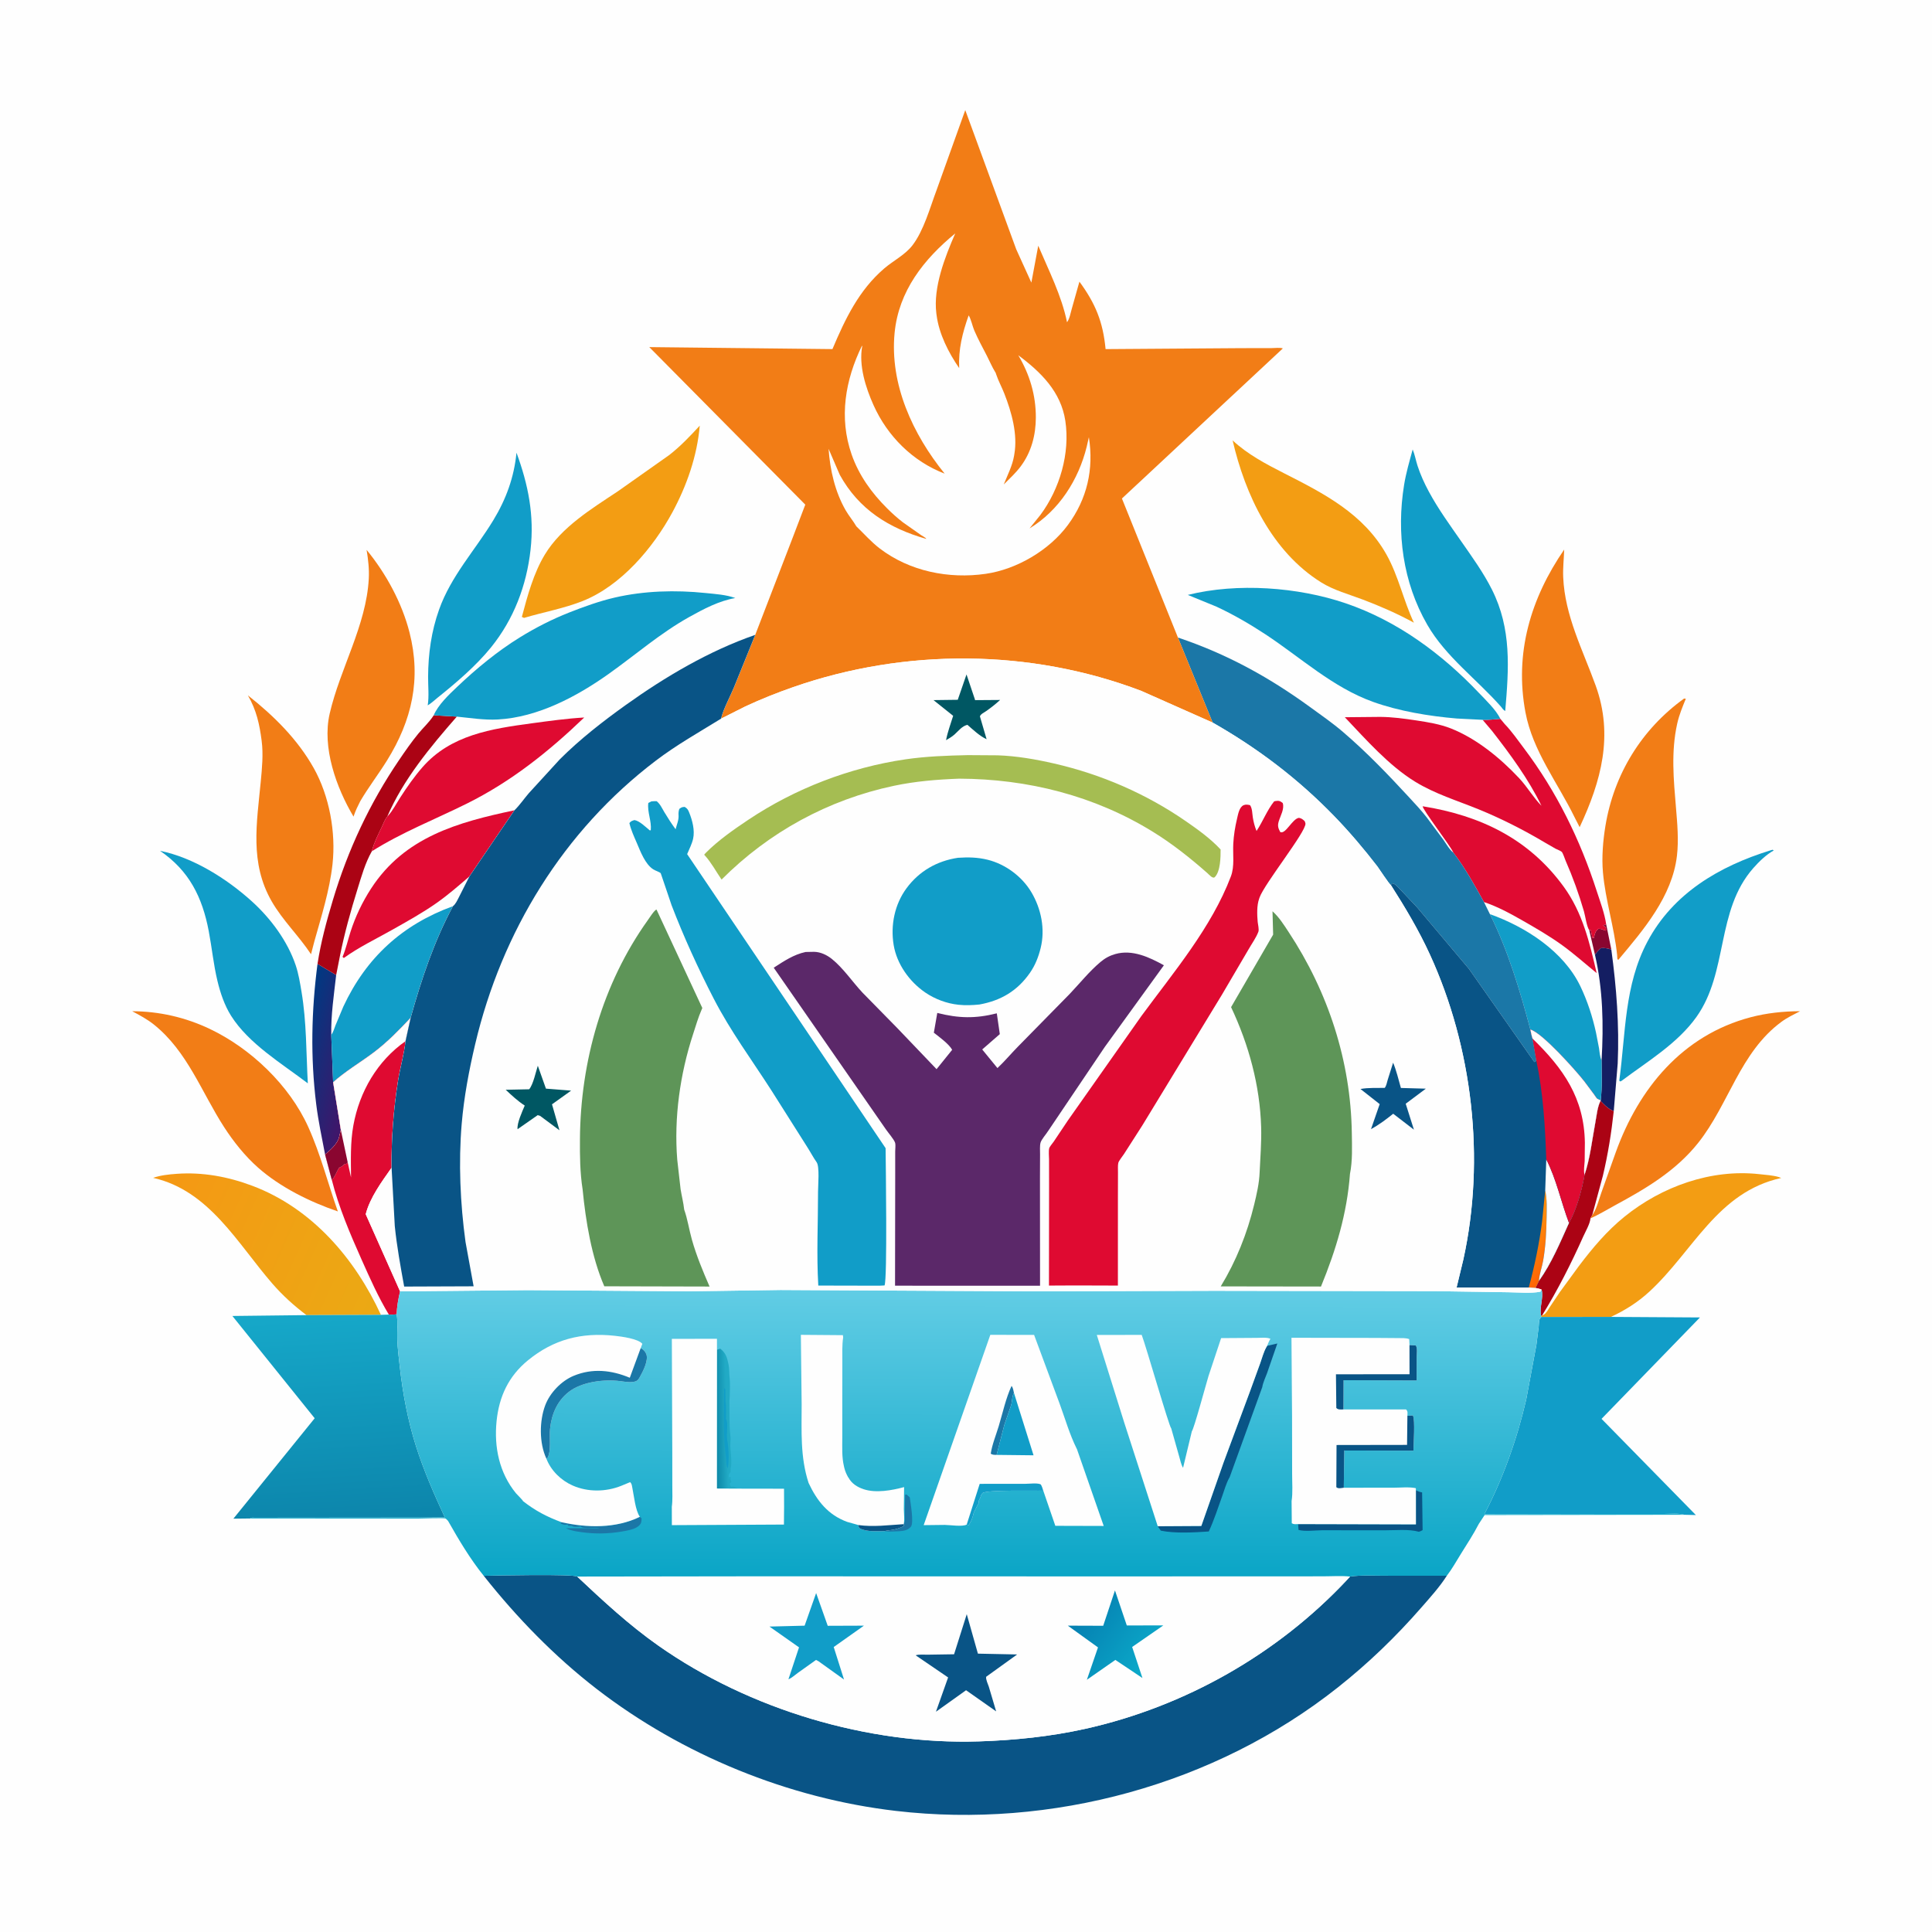 <svg version="1.1" xmlns="http://www.w3.org/2000/svg" style="display: block;" viewBox="0 0 2048 2048" width="1024" height="1024">
<defs>
	<linearGradient id="Gradient1" gradientUnits="userSpaceOnUse" x1="376.184" y1="1130.13" x2="314.616" y2="1114.36">
		<stop class="stop0" offset="0" stop-opacity="1" stop-color="rgb(63,22,106)"/>
		<stop class="stop1" offset="1" stop-opacity="1" stop-color="rgb(0,57,130)"/>
	</linearGradient>
	<linearGradient id="Gradient2" gradientUnits="userSpaceOnUse" x1="162.324" y1="1265.3" x2="406.669" y2="1373.72">
		<stop class="stop0" offset="0" stop-opacity="1" stop-color="rgb(245,152,20)"/>
		<stop class="stop1" offset="1" stop-opacity="1" stop-color="rgb(235,169,20)"/>
	</linearGradient>
	<linearGradient id="Gradient3" gradientUnits="userSpaceOnUse" x1="360.437" y1="1613.38" x2="347.209" y2="1390.24">
		<stop class="stop0" offset="0" stop-opacity="1" stop-color="rgb(12,133,171)"/>
		<stop class="stop1" offset="1" stop-opacity="1" stop-color="rgb(22,168,201)"/>
	</linearGradient>
	<linearGradient id="Gradient4" gradientUnits="userSpaceOnUse" x1="1643.56" y1="1331.2" x2="1618.48" y2="1316.42">
		<stop class="stop0" offset="0" stop-opacity="1" stop-color="rgb(255,103,4)"/>
		<stop class="stop1" offset="1" stop-opacity="1" stop-color="rgb(253,140,12)"/>
	</linearGradient>
	<linearGradient id="Gradient5" gradientUnits="userSpaceOnUse" x1="1144.58" y1="1715.71" x2="1212.03" y2="1763.48">
		<stop class="stop0" offset="0" stop-opacity="1" stop-color="rgb(5,129,178)"/>
		<stop class="stop1" offset="1" stop-opacity="1" stop-color="rgb(11,167,200)"/>
	</linearGradient>
	<linearGradient id="Gradient6" gradientUnits="userSpaceOnUse" x1="1023.36" y1="1671.89" x2="1024.02" y2="1365.68">
		<stop class="stop0" offset="0" stop-opacity="1" stop-color="rgb(10,165,198)"/>
		<stop class="stop1" offset="1" stop-opacity="1" stop-color="rgb(98,205,229)"/>
	</linearGradient>
	<linearGradient id="Gradient7" gradientUnits="userSpaceOnUse" x1="759.232" y1="1506.18" x2="770.355" y2="1505.89">
		<stop class="stop0" offset="0" stop-opacity="1" stop-color="rgb(14,138,169)"/>
		<stop class="stop1" offset="1" stop-opacity="1" stop-color="rgb(33,170,197)"/>
	</linearGradient>
</defs>
<path transform="translate(0,0)" fill="rgb(254,254,254)" d="M -0 -0 L 2048 0 L 2048 2048 L -0 2048 L -0 -0 z"/>
<path transform="translate(0,0)" fill="rgb(138,6,48)" d="M 1684.67 986.056 L 1686.33 986.103 L 1688 994 L 1689.5 994.51 C 1689.75 993.092 1690.05 991.815 1690.51 990.442 L 1691.01 989.005 C 1691.77 986.761 1692.79 986.144 1694.5 984.51 L 1697.34 984.826 L 1702 986.51 L 1702.5 986 C 1702.24 984.418 1702.46 983.01 1701.02 981.979 L 1699.25 981.028 L 1702.61 979.75 L 1708.06 1006.51 C 1704.09 1005.39 1701.12 1004.64 1697 1005.05 C 1694.49 1007.3 1692.63 1009.35 1690.74 1012.14 L 1684.67 986.056 z"/>
<path transform="translate(0,0)" fill="rgb(20,30,98)" d="M 1690.74 1012.14 C 1692.63 1009.35 1694.49 1007.3 1697 1005.05 C 1701.12 1004.64 1704.09 1005.39 1708.06 1006.51 C 1713.53 1046.9 1716.61 1086.56 1714.83 1127.37 L 1710.63 1177.91 L 1709.84 1177.56 L 1708.56 1176.91 C 1703.73 1174.52 1700.33 1170.76 1696.6 1166.96 L 1696.83 1166.29 C 1698.51 1152.49 1697.74 1137.97 1697.74 1124.05 C 1699.96 1086.63 1699.21 1048.74 1690.74 1012.14 z"/>
<path transform="translate(0,0)" fill="url(#Gradient1)" d="M 344.605 1223.85 C 341.238 1206.12 337.411 1188.38 335.195 1170.47 C 329.009 1120.46 330.095 1071.63 336.576 1021.77 L 356.351 1033.59 C 354.013 1054.22 350.729 1076.17 351.138 1096.91 L 353.124 1147.25 L 361.301 1197.78 L 359.417 1205.74 C 357.781 1212.44 349.85 1219.54 344.605 1223.85 z"/>
<path transform="translate(0,0)" fill="rgb(171,3,20)" d="M 1696.6 1166.96 C 1700.33 1170.76 1703.73 1174.52 1708.56 1176.91 L 1709.84 1177.56 L 1710.63 1177.91 C 1708.13 1200.96 1704.48 1223.87 1699.1 1246.44 L 1687.84 1288.09 L 1685.99 1291.46 C 1685.4 1297.46 1680.87 1305.04 1678.38 1310.6 C 1665.37 1339.69 1651.37 1367.26 1634.66 1394.46 L 1633.63 1394.87 C 1631.49 1386.31 1636.46 1376 1634.17 1367.06 C 1632.27 1366.09 1629.76 1365.79 1627.67 1365.29 L 1631.37 1357.76 C 1644.69 1339.09 1653.78 1317.17 1663.19 1296.32 C 1671.05 1282.56 1676.97 1260.96 1679.64 1245.44 C 1685.68 1227.63 1687.84 1207.31 1691.31 1188.79 C 1692.6 1181.86 1693.39 1173.2 1696.6 1166.96 z"/>
<path transform="translate(0,0)" fill="rgb(171,3,20)" d="M 459.743 758.229 L 484.25 759.658 C 456.512 791.348 427.29 826.501 410.576 865.511 C 407.833 868.713 406.471 873.024 404.639 876.803 C 400.697 884.933 396.291 893.66 394.13 902.431 C 387.037 915 383.234 928.784 378.965 942.5 C 371.691 965.872 365.184 989.213 360.376 1013.23 L 356.351 1033.59 L 336.576 1021.77 C 340.16 998.523 346.143 976.496 352.896 954 C 368.878 900.764 391.901 851.494 423.176 805.471 C 429.63 795.973 436.198 786.502 443.491 777.621 C 448.615 771.38 454.855 765.754 459.259 758.998 L 459.743 758.229 z"/>
<path transform="translate(0,0)" fill="rgb(17,157,200)" d="M 1579.38 969.029 C 1617.25 982.511 1657.57 1008.43 1675.34 1045.64 C 1682.74 1061.13 1688.17 1077.84 1691.83 1094.62 L 1695 1111 C 1695.71 1115.36 1695.8 1120.03 1697.74 1124.05 C 1697.74 1137.97 1698.51 1152.49 1696.83 1166.29 C 1695.99 1166.03 1693.93 1165.25 1693.24 1164.75 C 1692.11 1163.92 1690.78 1161.52 1689.84 1160.28 L 1679.44 1146.33 C 1669.64 1133.87 1634.5 1094.62 1622.26 1091.38 C 1611.14 1049.57 1598.68 1007.92 1579.38 969.029 z"/>
<path transform="translate(0,0)" fill="rgb(17,157,200)" d="M 351.138 1096.91 C 353.33 1094.22 354.387 1090.07 355.658 1086.84 L 363.965 1067 C 388.138 1015.17 426.424 980.151 480.171 960.568 C 460.039 998.258 446.823 1037.92 435.317 1078.92 C 422.738 1092.12 410.776 1104.64 396.162 1115.63 C 381.847 1126.4 366.569 1135.23 353.124 1147.25 L 351.138 1096.91 z"/>
<path transform="translate(0,0)" fill="rgb(223,10,49)" d="M 545.355 858.925 L 497.642 929.002 C 486.372 938.722 475.178 948.478 463 957.068 C 448.085 967.589 431.356 976.83 415.463 985.806 C 398.53 995.369 380.223 1004.09 364.481 1015.52 L 363.112 1014.33 C 366.687 1005.92 368.812 996.286 371.619 987.546 C 376.772 971.505 384.175 956.075 393.33 941.943 C 428.796 887.196 485.23 871.628 545.355 858.925 z"/>
<path transform="translate(0,0)" fill="rgb(223,10,49)" d="M 410.576 865.511 L 411.206 864.854 C 416.441 859.187 420.096 851.837 424.283 845.375 C 431.475 834.273 439.033 823.386 447.735 813.4 C 477.712 778.998 520.967 772.511 563.844 766.721 C 582.188 764.244 600.831 761.641 619.306 760.578 C 581.47 796.871 541.949 828.458 494.741 851.911 C 461.384 868.483 425.646 882.434 394.13 902.431 C 396.291 893.66 400.697 884.933 404.639 876.803 C 406.471 873.024 407.833 868.713 410.576 865.511 z"/>
<path transform="translate(0,0)" fill="rgb(223,10,49)" d="M 1540.65 903.895 L 1540.21 902.97 C 1536.33 895.14 1508.15 858.381 1508.06 854.668 C 1569.11 864.434 1620.69 889.102 1657.67 940.047 C 1677.59 967.491 1685.03 999.029 1692.52 1031.5 C 1680.46 1021.68 1668.72 1011.17 1656.12 1002.05 C 1642.76 992.377 1628.45 984.086 1614.14 975.905 C 1600.87 968.322 1587.56 961.079 1573.04 956.205 C 1563.35 938.666 1552.91 919.801 1540.65 903.895 z"/>
<path transform="translate(0,0)" fill="rgb(223,10,49)" d="M 435.317 1078.92 L 429.849 1103.71 C 428.42 1117.65 424.233 1131.52 422.004 1145.41 C 417.177 1175.48 414.775 1207.34 415.095 1237.81 C 404.667 1252.7 392.233 1269.34 387.681 1287.1 L 424.098 1368.9 C 422.161 1377.16 420.767 1384.74 420.473 1393.23 C 417.724 1393.46 414.967 1393.83 412.214 1393.54 C 401.05 1375.12 392.02 1354.8 383.257 1335.14 C 371.051 1307.75 359.123 1279.86 351.735 1250.74 L 344.605 1223.85 C 349.85 1219.54 357.781 1212.44 359.417 1205.74 L 361.301 1197.78 L 353.124 1147.25 C 366.569 1135.23 381.847 1126.4 396.162 1115.63 C 410.776 1104.64 422.738 1092.12 435.317 1078.92 z"/>
<path transform="translate(0,0)" fill="rgb(254,254,254)" d="M 435.317 1078.92 L 429.849 1103.71 C 399.917 1124.64 381.016 1157.34 374.567 1193.04 C 371.284 1211.21 371.976 1229.77 372.101 1248.15 L 368.603 1232.3 L 367.25 1233.64 C 365.378 1233.94 365.436 1233.67 364.04 1235.03 C 362.575 1236.46 361.26 1237.04 359.416 1237.83 C 356.891 1241.77 355.052 1247.68 351.735 1250.74 L 344.605 1223.85 C 349.85 1219.54 357.781 1212.44 359.417 1205.74 L 361.301 1197.78 L 353.124 1147.25 C 366.569 1135.23 381.847 1126.4 396.162 1115.63 C 410.776 1104.64 422.738 1092.12 435.317 1078.92 z"/>
<path transform="translate(0,0)" fill="rgb(138,6,48)" d="M 361.301 1197.78 L 368.603 1232.3 L 367.25 1233.64 C 365.378 1233.94 365.436 1233.67 364.04 1235.03 C 362.575 1236.46 361.26 1237.04 359.416 1237.83 C 356.891 1241.77 355.052 1247.68 351.735 1250.74 L 344.605 1223.85 C 349.85 1219.54 357.781 1212.44 359.417 1205.74 L 361.301 1197.78 z"/>
<path transform="translate(0,0)" fill="rgb(17,157,200)" d="M 547.508 479.89 C 560.045 514.014 566.478 546.292 562.402 582.773 C 558.159 620.739 544.612 656.486 520.412 686.353 C 504.445 706.059 483.352 723.958 463.611 739.789 C 460.324 742.502 457.067 745.519 453.411 747.714 C 454.914 738.11 453.745 727.058 453.806 717.262 C 453.959 692.856 457.235 669.288 465.436 646.225 C 478.148 610.473 503.562 583.356 522.918 551.5 C 536.48 529.179 544.975 505.907 547.508 479.89 z"/>
<path transform="translate(0,0)" fill="rgb(243,157,19)" d="M 1306.62 466.813 C 1322.3 481.515 1342.03 491.943 1361.05 501.606 C 1403.5 523.16 1445.39 544.581 1469.72 587.853 C 1482.4 610.409 1487.73 636.629 1498.79 660.077 C 1481.38 650.533 1463.35 642.698 1444.82 635.638 C 1429.94 629.969 1413.94 625.767 1400.36 617.266 C 1348.34 584.695 1319.97 524.583 1306.62 466.813 z"/>
<path transform="translate(0,0)" fill="rgb(243,157,19)" d="M 741.767 451.216 C 739.015 483.369 727.993 514.918 712.699 543.179 C 692.323 580.826 658.204 621.058 617.533 637.149 C 597.67 645.008 575.998 648.907 555.5 655.005 L 553.18 653.961 C 559.155 631.596 565.527 607.758 577.572 587.843 C 595.197 558.704 627.204 539.263 654.91 520.836 L 709.479 482.316 C 721.401 473.012 731.552 462.3 741.767 451.216 z"/>
<path transform="translate(0,0)" fill="url(#Gradient2)" d="M 324.878 1394.08 C 311.712 1384.19 299.584 1373.2 288.773 1360.76 C 251.885 1318.32 221.848 1261.96 162.35 1248.57 C 170.114 1245.81 178.997 1244.91 187.171 1244.31 C 214.696 1242.31 241.749 1247.3 267.5 1257 C 330.542 1280.73 376.167 1333.83 403.789 1393.78 L 324.878 1394.08 z"/>
<path transform="translate(0,0)" fill="rgb(242,125,22)" d="M 1785.19 740.5 L 1787.05 740.688 C 1783.48 749.331 1779.98 757.831 1777.93 766.987 C 1771.26 796.839 1774.09 826.372 1776.62 856.415 C 1778.03 873.089 1779.58 890.527 1777.63 907.188 C 1772.59 950.211 1742.29 985.537 1715.5 1017.46 L 1714.5 1016.81 L 1714.2 1012.23 C 1711.16 982.725 1701.8 954.299 1699.19 924.75 C 1697.79 908.767 1699.21 891.432 1701.79 875.654 C 1710.79 820.737 1740.13 772.992 1785.19 740.5 z"/>
<path transform="translate(0,0)" fill="rgb(242,125,22)" d="M 262.791 737.125 C 290.11 758.632 315.364 783.565 332.511 814.09 C 349.179 843.763 356.216 882.382 352.473 916.137 C 349.37 944.111 340.697 971.186 333.152 998.195 L 329.69 1011.55 C 316.927 992.171 299.64 975.704 288.026 955.5 C 264.561 914.676 272.207 872.682 276.447 828.219 C 277.781 814.231 279.195 799.393 277.386 785.412 C 275.085 767.623 271.87 752.846 262.791 737.125 z"/>
<path transform="translate(0,0)" fill="rgb(243,157,19)" d="M 1634.66 1394.46 L 1636.15 1393.78 C 1639 1392.35 1640.93 1388.45 1642.62 1385.87 L 1653.42 1369.77 L 1673.78 1341.93 C 1688.16 1322.9 1703.43 1304.77 1722.06 1289.71 C 1761.62 1257.73 1813.84 1238.98 1864.85 1244.65 C 1871.51 1245.39 1879.16 1245.82 1885.54 1247.71 L 1888.16 1248.7 C 1820.27 1263.65 1794.97 1326.37 1748.28 1369.3 C 1736.24 1380.38 1722.43 1389.15 1707.61 1395.97 L 1633.78 1396.04 L 1633.63 1394.87 L 1634.66 1394.46 z"/>
<path transform="translate(0,0)" fill="rgb(17,157,200)" d="M 1497.5 476.439 C 1499.74 481.797 1500.83 488.112 1502.63 493.691 C 1505.72 503.245 1509.92 512.392 1514.68 521.223 C 1524.61 539.671 1537.03 556.704 1548.98 573.873 C 1560.47 590.377 1572.45 606.943 1581.5 624.943 C 1602.52 666.76 1599.41 708.607 1595.6 753.751 C 1593.52 752.629 1592.59 751.057 1591.18 749.217 C 1565.46 719.99 1532.51 696.217 1512.93 662.178 C 1487.03 617.15 1480.18 564.782 1488.4 514.008 C 1490.48 501.204 1494.12 488.923 1497.5 476.439 z"/>
<path transform="translate(0,0)" fill="rgb(17,157,200)" d="M 169.668 901.931 C 204.821 908.927 240.486 931.561 266.751 955.265 C 286.884 973.436 304.765 997.43 313.482 1023.3 C 316.492 1032.23 318.083 1042.16 319.641 1051.44 C 325.02 1083.47 324.544 1116.06 326.297 1148.39 C 298.885 1127.52 263.529 1106.35 244.936 1076.74 C 237.928 1065.57 233.568 1052.57 230.5 1039.82 C 226.314 1022.43 224.612 1004.54 221.278 986.995 C 214.445 951.033 200.542 923.016 169.668 901.931 z"/>
<path transform="translate(0,0)" fill="rgb(242,125,22)" d="M 388.625 582.91 C 409.244 607.989 426.073 638.963 434.108 670.459 C 446.668 719.689 436.77 763.485 410.235 806.17 C 401.149 820.787 390.608 834.436 381.89 849.284 C 379.345 854.244 377.023 859.054 375.202 864.333 L 374.756 865.655 C 356.49 835.011 341.193 792.417 349.475 756.484 C 360.504 708.634 388.272 662.981 390.92 613.509 C 391.476 603.114 390.293 593.141 388.625 582.91 z"/>
<path transform="translate(0,0)" fill="rgb(242,125,22)" d="M 1658.1 582.57 C 1657.8 592.416 1656.63 601.946 1657.06 611.864 C 1658.81 652.902 1677.82 688.971 1691.48 726.735 C 1710.56 779.463 1697.41 827.842 1674.5 876.824 L 1669.06 866.229 C 1651.12 829.522 1624.75 796.113 1617.06 755.189 C 1605.26 692.403 1622.52 634.292 1658.1 582.57 z"/>
<path transform="translate(0,0)" fill="rgb(242,125,22)" d="M 140.158 1071.94 C 168.722 1072.03 196.538 1078.42 222.314 1090.66 C 265.738 1111.29 306.774 1150.34 326.739 1194.56 C 339.824 1223.55 347.55 1254.26 358.127 1284.16 C 328.441 1274.01 296.969 1258.5 273.41 1237.6 C 259.7 1225.44 247.655 1210.35 237.704 1195 C 213.632 1157.88 198.751 1114.51 163.042 1086.01 C 156.079 1080.45 147.993 1076.12 140.158 1071.94 z"/>
<path transform="translate(0,0)" fill="rgb(17,157,200)" d="M 1876.48 901.5 L 1879.02 900.772 L 1880.26 901.5 C 1872.12 906.062 1864.78 913.208 1858.64 920.149 C 1818.7 965.339 1832.26 1030.42 1798.27 1078.04 C 1778.14 1106.26 1746.61 1124.97 1719.26 1145.5 L 1717.72 1146.43 L 1716.5 1145.63 C 1723.37 1095.34 1721.72 1044.53 1746.3 998.243 C 1773.62 946.797 1822.64 918.221 1876.48 901.5 z"/>
<path transform="translate(0,0)" fill="rgb(242,125,22)" d="M 1687.84 1288.09 L 1688.96 1286.39 C 1692.86 1280.13 1694.93 1271.47 1697.41 1264.52 L 1712.71 1221.64 C 1737.14 1153.7 1783.54 1097.35 1855.8 1078.31 C 1872.72 1073.85 1890.69 1071.95 1908.16 1071.92 C 1901.54 1075.38 1894.47 1078.7 1888.46 1083.13 C 1844.32 1115.63 1832.75 1170.56 1800.03 1211.63 C 1776.36 1241.33 1744.69 1259.98 1711.77 1277.79 C 1703.38 1282.33 1694.73 1287.71 1685.99 1291.46 L 1687.84 1288.09 z"/>
<path transform="translate(0,0)" fill="rgb(223,10,49)" d="M 1684.67 986.056 C 1681.92 982.15 1680.48 970.956 1679.03 966 C 1673.69 947.644 1667.27 929.86 1659.6 912.346 C 1658.8 910.511 1656.75 904.1 1655.44 902.949 C 1654.07 901.745 1650.65 900.549 1648.94 899.649 L 1637.89 893.278 C 1615.36 879.862 1591.67 867.817 1567.39 857.911 C 1544.51 848.575 1521.16 841.599 1499.93 828.539 C 1472.15 811.45 1447.91 783.844 1425.57 760.297 L 1463.12 759.939 C 1476.12 760.033 1488.73 761.776 1501.56 763.714 C 1513.72 765.551 1526.52 767.632 1538 772.174 C 1565.27 782.961 1590.43 803.651 1610.38 824.938 C 1618.96 834.087 1625.33 845.364 1634.02 854.179 C 1620.26 825.825 1600.88 799.525 1581.56 774.731 L 1571.63 763.036 C 1577.62 763.418 1584.42 762.351 1590.46 761.987 L 1594.95 767.4 C 1602.48 775.229 1608.87 784.456 1615.4 793.13 C 1650.32 839.525 1674.87 889.729 1692.72 944.926 C 1696.31 956.036 1700.94 968.262 1702.61 979.75 L 1699.25 981.028 L 1701.02 981.979 C 1702.46 983.01 1702.24 984.418 1702.5 986 L 1702 986.51 L 1697.34 984.826 L 1694.5 984.51 C 1692.79 986.144 1691.77 986.761 1691.01 989.005 L 1690.51 990.442 C 1690.05 991.815 1689.75 993.092 1689.5 994.51 L 1688 994 L 1686.33 986.103 L 1684.67 986.056 z"/>
<path transform="translate(0,0)" fill="rgb(17,157,200)" d="M 459.743 758.229 C 464.572 747.002 475.748 736.502 484.488 728.196 C 504.873 708.823 527.251 690.356 551.204 675.563 C 567.546 665.471 585.287 656.411 603.152 649.365 C 618.703 643.232 635.436 637.195 651.691 633.435 C 682.839 626.229 716.095 625.33 747.806 628.611 C 758.125 629.678 769.712 630.358 779.468 633.945 C 762.325 636.859 745.85 645.554 730.77 653.963 C 700.096 671.066 674.073 693.821 645.631 714.074 C 611.617 738.294 570.241 760.362 527.729 762.681 C 513.213 763.473 498.65 761.052 484.25 759.658 L 459.743 758.229 z"/>
<path transform="translate(0,0)" fill="rgb(17,157,200)" d="M 1571.63 763.036 L 1544.23 761.655 C 1514.98 759.168 1483.17 753.938 1455.52 744.026 C 1412.59 728.639 1378.76 696.94 1341.16 672.245 C 1324.82 661.512 1307.29 651.347 1289.54 643.105 L 1259.11 630.635 C 1311.48 617.594 1375.66 622.235 1426.45 639.506 C 1481.15 658.109 1528.32 692.982 1567.77 734.547 C 1575.34 742.515 1585.61 752.181 1590.46 761.987 C 1584.42 762.351 1577.62 763.418 1571.63 763.036 z"/>
<path transform="translate(0,0)" fill="rgb(17,157,200)" d="M 1707.61 1395.97 L 1802.03 1396.55 L 1697.7 1504.04 L 1797.69 1606.02 L 1785.56 1605.72 C 1779.14 1603.81 1770.17 1604.84 1763.43 1604.83 L 1721.79 1604.79 L 1573.47 1605.02 C 1593.23 1567.65 1608.31 1524.88 1617.83 1483.67 L 1628.59 1426 L 1631.08 1406.41 C 1631.33 1404.29 1631.26 1400.4 1631.99 1398.5 C 1632.35 1397.55 1633.18 1396.86 1633.78 1396.04 L 1707.61 1395.97 z"/>
<path transform="translate(0,0)" fill="url(#Gradient3)" d="M 420.473 1393.23 C 421.951 1401.85 420.837 1411.24 421.155 1420 C 421.503 1429.55 422.719 1439.25 423.791 1448.76 C 427.007 1477.26 432.243 1505.44 440.909 1532.81 C 449.098 1558.68 460.218 1584.06 471.605 1608.65 L 269.99 1608.85 C 268.102 1608.85 266.681 1608.38 265.235 1609.65 L 247.414 1609.85 L 333.581 1503.42 L 246.345 1394.99 L 324.878 1394.08 L 403.789 1393.78 L 412.214 1393.54 C 414.967 1393.83 417.724 1393.46 420.473 1393.23 z"/>
<path transform="translate(0,0)" fill="rgb(27,119,167)" d="M 1248.67 675.829 C 1300.18 693.1 1344.7 717.514 1388.53 749.361 C 1400.36 757.962 1412.49 766.373 1423.61 775.893 C 1448.68 797.348 1471.36 820.966 1493.7 845.185 C 1500.17 852.193 1506.76 859.183 1512.59 866.74 L 1529.88 889.984 C 1533.03 894.422 1536.34 900.53 1540.65 903.895 C 1552.91 919.801 1563.35 938.666 1573.04 956.205 L 1579.38 969.029 C 1598.68 1007.92 1611.14 1049.57 1622.26 1091.38 C 1622.95 1094.56 1623.52 1097.85 1624.54 1100.93 L 1628.57 1124.26 C 1627.39 1125.35 1628.06 1124.81 1626.5 1125.83 L 1557.09 1027 L 1502.26 961.915 L 1483.78 942.289 C 1481.37 939.949 1479.3 937.134 1476 936.301 L 1474.32 938.082 C 1472.73 937.509 1461.84 920.704 1460.09 918.44 C 1445.82 899.931 1430.7 882.041 1414.43 865.253 C 1376 825.591 1333.38 793.23 1285.46 765.962 L 1248.67 675.829 z"/>
<path transform="translate(0,0)" fill="rgb(9,84,134)" d="M 1474.32 938.082 L 1476 936.301 C 1479.3 937.134 1481.37 939.949 1483.78 942.289 L 1502.26 961.915 L 1557.09 1027 L 1626.5 1125.83 C 1628.06 1124.81 1627.39 1125.35 1628.57 1124.26 L 1624.54 1100.93 C 1623.52 1097.85 1622.95 1094.56 1622.26 1091.38 C 1634.5 1094.62 1669.64 1133.87 1679.44 1146.33 L 1689.84 1160.28 C 1690.78 1161.52 1692.11 1163.92 1693.24 1164.75 C 1693.93 1165.25 1695.99 1166.03 1696.83 1166.29 L 1696.6 1166.96 C 1693.39 1173.2 1692.6 1181.86 1691.31 1188.79 C 1687.84 1207.31 1685.68 1227.63 1679.64 1245.44 C 1676.97 1260.96 1671.05 1282.56 1663.19 1296.32 C 1653.78 1317.17 1644.69 1339.09 1631.37 1357.76 L 1627.67 1365.29 L 1620.53 1364.9 L 1544.04 1364.85 L 1551.24 1335 C 1574.61 1228.43 1561.01 1110.52 1515.64 1011.58 C 1503.95 986.087 1489.43 961.682 1474.32 938.082 z"/>
<path transform="translate(0,0)" fill="url(#Gradient4)" d="M 1637.99 1262.08 C 1640.05 1271.26 1639.59 1281.25 1639.45 1290.62 C 1639.22 1306.17 1638.46 1321.16 1635.78 1336.5 C 1634.58 1343.35 1631.66 1350.9 1631.37 1357.76 L 1627.67 1365.29 L 1620.53 1364.9 C 1626.68 1342.36 1631.75 1318.04 1634.7 1294.85 L 1637.99 1262.08 z"/>
<path transform="translate(0,0)" fill="rgb(254,254,254)" d="M 1639.12 1229.01 C 1650 1250.3 1654.75 1274.1 1663.19 1296.32 C 1653.78 1317.17 1644.69 1339.09 1631.37 1357.76 C 1631.66 1350.9 1634.58 1343.35 1635.78 1336.5 C 1638.46 1321.16 1639.22 1306.17 1639.45 1290.62 C 1639.59 1281.25 1640.05 1271.26 1637.99 1262.08 L 1639.12 1229.01 z"/>
<path transform="translate(0,0)" fill="rgb(223,10,49)" d="M 1622.26 1091.38 C 1634.5 1094.62 1669.64 1133.87 1679.44 1146.33 L 1689.84 1160.28 C 1690.78 1161.52 1692.11 1163.92 1693.24 1164.75 C 1693.93 1165.25 1695.99 1166.03 1696.83 1166.29 L 1696.6 1166.96 C 1693.39 1173.2 1692.6 1181.86 1691.31 1188.79 C 1687.84 1207.31 1685.68 1227.63 1679.64 1245.44 C 1676.97 1260.96 1671.05 1282.56 1663.19 1296.32 C 1654.75 1274.1 1650 1250.3 1639.12 1229.01 C 1637.9 1193.99 1635.85 1158.61 1628.57 1124.26 L 1624.54 1100.93 C 1623.52 1097.85 1622.95 1094.56 1622.26 1091.38 z"/>
<path transform="translate(0,0)" fill="rgb(254,254,254)" d="M 1622.26 1091.38 C 1634.5 1094.62 1669.64 1133.87 1679.44 1146.33 L 1689.84 1160.28 C 1690.78 1161.52 1692.11 1163.92 1693.24 1164.75 C 1693.93 1165.25 1695.99 1166.03 1696.83 1166.29 L 1696.6 1166.96 C 1693.39 1173.2 1692.6 1181.86 1691.31 1188.79 C 1687.84 1207.31 1685.68 1227.63 1679.64 1245.44 C 1678.54 1240.7 1679.56 1235.47 1679.82 1230.64 L 1680.03 1211.25 C 1679.31 1164.11 1657.35 1132.77 1624.54 1100.93 C 1623.52 1097.85 1622.95 1094.56 1622.26 1091.38 z"/>
<path transform="translate(0,0)" fill="rgb(9,84,134)" d="M 512.789 1670.43 C 523.843 1670.02 607.948 1668.42 611.821 1671.21 C 639.501 1697.18 666.751 1722.55 697.913 1744.45 C 794.223 1812.14 920.148 1849.75 1037.78 1845.95 C 1075.75 1844.72 1113.55 1840.84 1150.68 1832.57 C 1255.9 1809.13 1354.14 1753.48 1427.82 1674.82 L 1431.13 1671.21 C 1443.04 1669.47 1456.01 1670.36 1468.08 1670.32 L 1533.69 1670.35 C 1526.07 1682.3 1516.05 1693.33 1506.73 1704 C 1479.53 1735.15 1450.6 1763.05 1418.16 1788.75 C 1287.71 1892.09 1114.47 1938.85 949.685 1919.64 C 835.799 1906.36 723.262 1860.41 632.496 1790.37 C 587.951 1756 547.624 1714.5 512.789 1670.43 z"/>
<path transform="translate(0,0)" fill="rgb(254,254,254)" d="M 611.821 1671.21 L 799.486 1670.95 L 1152.73 1671.05 L 1342.72 1671.01 L 1402.01 1670.97 C 1411.55 1670.98 1421.7 1670.21 1431.13 1671.21 L 1427.82 1674.82 C 1354.14 1753.48 1255.9 1809.13 1150.68 1832.57 C 1113.55 1840.84 1075.75 1844.72 1037.78 1845.95 C 920.148 1849.75 794.223 1812.14 697.913 1744.45 C 666.751 1722.55 639.501 1697.18 611.821 1671.21 z"/>
<path transform="translate(0,0)" fill="rgb(17,157,200)" d="M 865.139 1688.71 L 877.427 1723.41 L 915.795 1723.27 L 883.773 1745.92 L 894.691 1780.37 L 867.5 1760.89 L 864.984 1759.62 L 845.62 1773.42 C 842.599 1775.62 839.237 1778.76 835.768 1780.11 L 847.006 1746.27 L 815.666 1724.23 L 852.934 1723.28 L 865.139 1688.71 z"/>
<path transform="translate(0,0)" fill="url(#Gradient5)" d="M 1181.91 1685.93 L 1194.46 1723.06 L 1233.19 1722.98 L 1200.13 1745.86 L 1211.04 1778.79 L 1182.34 1759.58 L 1152.13 1780.63 L 1163.92 1746.32 L 1131.92 1723.26 L 1169.44 1723.39 L 1181.91 1685.93 z"/>
<path transform="translate(0,0)" fill="rgb(9,84,134)" d="M 1024.8 1711.11 L 1036.62 1752.93 L 1078.22 1753.8 L 1045.39 1777.43 C 1044.77 1780.11 1047.3 1785.24 1048.18 1787.94 L 1055.96 1814.13 L 1024.07 1791.72 L 992.137 1814.5 L 1005.04 1778.16 L 970.62 1754.69 C 974.085 1753.5 979.536 1754.1 983.267 1754.03 L 1011.36 1753.6 L 1024.8 1711.11 z"/>
<path transform="translate(0,0)" fill="rgb(242,125,22)" d="M 839.73 571.384 L 853.634 534.945 L 688.265 367.939 L 882.426 370.063 C 895.89 338.185 910.458 307.569 937.34 284.555 C 946.884 276.384 959.655 270.006 967.286 259.999 C 979.331 244.203 985.749 220.331 992.721 201.769 L 1023.22 116.714 L 1077.24 264.252 L 1093.29 299.579 L 1100.58 260.465 C 1111.7 286.666 1125.4 313.529 1131.1 341.592 C 1133.8 338.005 1134.89 331.703 1136.12 327.363 L 1144.23 298.566 C 1161.16 321.651 1169.26 341.206 1171.96 370.075 L 1315.74 369.058 L 1347.96 369.001 C 1351.18 368.997 1357.03 368.258 1359.87 369.327 L 1189.29 528.443 L 1248.67 675.829 L 1285.46 765.962 L 1209.72 732.34 C 1092.17 687.641 959.615 687.012 841.023 728.296 C 823.896 734.259 806.52 741.181 790.089 748.849 L 764.263 761.852 C 767.168 750.704 773.34 739.718 777.811 729.082 L 800.572 672.99 L 839.73 571.384 z"/>
<path transform="translate(0,0)" fill="rgb(254,254,254)" d="M 907.734 557.911 C 904.387 552.075 899.847 546.866 896.46 540.973 C 885.088 521.184 879.928 498.333 878.317 475.737 L 890.172 503.281 C 910.463 540.14 942.393 559.984 981.896 571.263 C 981.399 569.988 977.77 568.154 976.566 567.352 L 957.198 553.741 C 951.249 549.173 945.71 544.169 940.393 538.882 C 923.938 522.52 910.456 503.817 902.763 481.774 C 889.114 442.668 895.963 402.808 913.737 366.449 L 913.987 366.977 C 910.155 387.395 917.672 410.948 925.992 429.5 C 940.772 462.46 967.583 489.134 1001.36 502.06 C 967.646 460.458 942.995 407.371 948.324 352.812 C 952.658 308.45 979.25 274.766 1012.61 247.404 C 1001.71 272.428 989.108 304.399 992.561 332.146 L 992.809 334 C 995.37 353.963 1005.45 373.817 1016.78 390.207 C 1015.84 370.208 1020.19 353.052 1026.81 334.306 C 1029.36 338.223 1030.83 345.82 1032.84 350.446 C 1036.83 359.666 1041.62 368.398 1046.22 377.317 C 1049.14 382.995 1051.55 388.872 1054.91 394.318 L 1055.45 395.16 L 1055.98 396.804 C 1058.3 403.755 1061.96 410.395 1064.64 417.25 C 1072.31 436.848 1078.96 460.38 1075.23 481.5 L 1074.95 483.225 C 1073.14 493.786 1067.99 503.684 1064.02 513.56 C 1070.16 507.46 1076.72 501.388 1081.92 494.455 C 1093.25 479.352 1097.97 461.312 1098.03 442.606 C 1098.1 418.865 1091.49 396.872 1079.41 376.556 C 1103.44 394.457 1124.66 415.282 1129.31 446.199 C 1134.46 480.418 1123.37 518.29 1102.85 545.871 L 1091.38 560.126 C 1122.71 541.07 1143.33 508.501 1151.96 473.5 L 1154.26 463.458 C 1159.58 497.315 1152.45 528.836 1132.01 556.507 C 1112.2 583.321 1077.76 603.556 1044.81 608.291 C 1005.77 613.9 964.291 605.638 932.6 581.434 C 923.352 574.371 916.062 565.91 907.734 557.911 z"/>
<path transform="translate(0,0)" fill="url(#Gradient6)" d="M 1634.17 1367.06 C 1636.46 1376 1631.49 1386.31 1633.63 1394.87 L 1633.78 1396.04 C 1633.18 1396.86 1632.35 1397.55 1631.99 1398.5 C 1631.26 1400.4 1631.33 1404.29 1631.08 1406.41 L 1628.59 1426 L 1617.83 1483.67 C 1608.31 1524.88 1593.23 1567.65 1573.47 1605.02 L 1721.79 1604.79 L 1763.43 1604.83 C 1770.17 1604.84 1779.14 1603.81 1785.56 1605.72 L 1573.76 1606.02 L 1567.62 1615.35 C 1562.04 1626.2 1555.17 1636.64 1548.72 1647 C 1543.92 1654.7 1539.23 1663.21 1533.69 1670.35 L 1468.08 1670.32 C 1456.01 1670.36 1443.04 1669.47 1431.13 1671.21 C 1421.7 1670.21 1411.55 1670.98 1402.01 1670.97 L 1342.72 1671.01 L 1152.73 1671.05 L 799.486 1670.95 L 611.821 1671.21 C 607.948 1668.42 523.843 1670.02 512.789 1670.43 C 498.493 1652.77 486.274 1632.21 475.085 1612.45 L 474.461 1611.7 C 474.419 1611.65 472.54 1609.79 472.5 1609.77 C 470.469 1608.77 446.775 1609.8 443.063 1609.78 L 265.235 1609.65 C 266.681 1608.38 268.102 1608.85 269.99 1608.85 L 471.605 1608.65 C 460.218 1584.06 449.098 1558.68 440.909 1532.81 C 432.243 1505.44 427.007 1477.26 423.791 1448.76 C 422.719 1439.25 421.503 1429.55 421.155 1420 C 420.837 1411.24 421.951 1401.85 420.473 1393.23 C 420.767 1384.74 422.161 1377.16 424.098 1368.9 L 559.808 1367.61 L 731.875 1368.84 L 827.45 1367.43 L 1098.06 1368.88 L 1287 1368.29 L 1521.58 1368.67 L 1599.04 1369.83 C 1609.69 1369.93 1622.65 1371.3 1632.96 1369.22 L 1634.17 1367.06 z"/>
<path transform="translate(0,0)" fill="rgb(27,119,167)" d="M 958.116 1615.09 C 959.798 1612.55 959.159 1609.16 959.113 1606.21 L 959.436 1584.5 L 961 1584.26 L 964.357 1587.15 C 965.074 1592.42 968.899 1614 965.682 1618.21 C 962.714 1622.09 958.111 1622.79 953.5 1623.15 L 944.144 1623.52 C 941.817 1623.67 939.983 1623.4 937.698 1623.02 C 939.852 1622.43 942.285 1622.21 944.5 1621.9 C 949.687 1621.17 953.179 1620.07 957.874 1617.83 L 957.974 1615.68 L 958.116 1615.09 z"/>
<path transform="translate(0,0)" fill="rgb(27,119,167)" d="M 678.287 1607.88 L 680.066 1609.5 C 679.985 1612.79 680.025 1614.72 677.5 1617.13 C 674.077 1620.4 668.76 1621.62 664.289 1622.54 C 650.629 1625.35 635.991 1626.31 622.105 1624.81 C 615.158 1624.06 606.124 1623.08 599.82 1620 L 635.5 1620 C 631.006 1618.47 617.675 1621.24 615.5 1618 L 614.312 1618.24 C 611.53 1618.7 608.367 1619.07 606 1617.49 L 602.5 1617.49 L 601.5 1616 L 600.093 1616.28 C 597.834 1616.64 596.34 1615.76 594.254 1615 L 595.005 1613.54 C 622.185 1619.68 652.771 1620.39 678.287 1607.88 z"/>
<path transform="translate(0,0)" fill="rgb(9,84,134)" d="M 1500.91 1579.72 L 1502.52 1580.49 C 1504.17 1581.28 1505.69 1581.7 1507.5 1582.05 L 1508.03 1622 C 1506.6 1622.87 1505.64 1623.25 1504.07 1623.73 C 1493.57 1620.72 1478.93 1622.24 1467.97 1622.18 L 1401.38 1622.14 C 1394.07 1622.19 1383.28 1623.68 1376.5 1621.77 L 1376.05 1615.61 L 1500.93 1615.91 L 1500.91 1579.72 z"/>
<path transform="translate(0,0)" fill="url(#Gradient7)" d="M 760.019 1430.83 L 763.5 1429.64 C 769.729 1434.49 770.672 1439.05 772.281 1446.46 C 773.249 1450.92 772.83 1455.71 773.394 1460.25 C 774.159 1466.42 773.673 1473.75 773.566 1480 C 773.522 1482.55 773.061 1484.65 773.249 1487.25 L 773.29 1501.59 C 773.363 1508.25 773.403 1515.68 774.293 1522.25 C 774.782 1525.86 774.012 1529.57 774.153 1533.23 C 774.448 1540.87 776.216 1549.68 774.49 1557 L 774.49 1560.5 L 773.49 1561.5 C 772.085 1563.61 772.551 1566.17 772.75 1568.51 L 773.25 1565.25 L 774.49 1566 C 774.497 1568.37 774.137 1568.96 775.49 1571 L 774 1572 L 773.49 1573.5 L 774.49 1575 L 775 1576 C 778.389 1575.34 779.573 1576.74 782.588 1578.02 L 759.96 1577.91 L 760.019 1430.83 z"/>
<path transform="translate(0,0)" fill="rgb(17,157,200)" d="M 767.601 1471.5 L 768.913 1472.62 L 769 1486 C 770.035 1491.74 769.538 1498.11 769.51 1504 C 772.477 1508.47 769.657 1520.22 770.793 1526 C 772.433 1534.35 773.062 1548.07 771.5 1556.49 C 769.322 1553.12 770.035 1548.66 769.512 1544.81 C 766.288 1521.05 767.561 1495.52 767.601 1471.5 z"/>
<path transform="translate(0,0)" fill="rgb(9,84,134)" d="M 1343.21 1426.64 L 1354.02 1424.16 L 1343.17 1455.49 C 1341.44 1460.19 1338.86 1465.5 1338.05 1470.41 L 1303.48 1565.88 L 1302.83 1567.03 C 1299.81 1572.56 1297.93 1579.35 1295.8 1585.31 C 1291.27 1597.95 1287.01 1611.25 1281.37 1623.42 C 1265.98 1624.47 1245.55 1625.7 1230.47 1622.54 L 1227.26 1617.88 L 1273.45 1617.61 L 1296.98 1550.44 L 1324.88 1475.33 L 1335.81 1445.26 C 1337.8 1439.7 1339.49 1433.15 1342.38 1428.06 L 1343.21 1426.64 z"/>
<path transform="translate(0,0)" fill="rgb(254,254,254)" d="M 857.146 1572.01 C 848.156 1544.47 849.803 1517.21 849.79 1488.64 L 848.952 1414.98 L 893.5 1415.33 L 893.789 1417.71 C 892.533 1426.02 892.933 1434.56 892.911 1442.95 L 892.858 1480.07 L 892.868 1523.93 C 892.879 1533.98 892.254 1544.37 894.594 1554.19 L 894.99 1555.92 C 895.889 1559.66 897.28 1562.76 899.144 1566.1 L 899.365 1566.21 C 902.804 1572.7 908.757 1576.41 915.618 1578.67 C 928.646 1582.95 945.45 1579.86 958.387 1576.38 L 958.11 1599.81 C 958.178 1604.71 958.899 1610.31 958.116 1615.09 L 957.974 1615.68 L 957.874 1617.83 C 953.179 1620.07 949.687 1621.17 944.5 1621.9 C 942.285 1622.21 939.852 1622.43 937.698 1623.02 C 929.726 1623.1 920.041 1623.88 912.518 1620.71 C 910.212 1619.74 910.525 1618.81 909.675 1616.6 L 909.634 1616.52 L 898.107 1613.28 C 877.839 1605.95 866.007 1590.97 857.146 1572.01 z"/>
<path transform="translate(0,0)" fill="rgb(9,84,134)" d="M 909.675 1616.6 C 926.072 1618.85 941.583 1616.65 957.974 1615.68 L 957.874 1617.83 C 953.179 1620.07 949.687 1621.17 944.5 1621.9 C 942.285 1622.21 939.852 1622.43 937.698 1623.02 C 929.726 1623.1 920.041 1623.88 912.518 1620.71 C 910.212 1619.74 910.525 1618.81 909.675 1616.6 z"/>
<path transform="translate(0,0)" fill="rgb(254,254,254)" d="M 712.153 1597.22 C 713.113 1590.25 712.666 1582.54 712.674 1575.48 L 712.653 1540.46 L 712.181 1419.23 L 760 1419.19 L 760.019 1430.83 L 759.96 1577.91 L 782.588 1578.02 L 831.108 1578.1 L 831.173 1597.56 L 831.003 1616.1 L 712.201 1616.72 L 712.153 1597.22 z"/>
<path transform="translate(0,0)" fill="rgb(254,254,254)" d="M 554.405 1591.25 C 554.21 1590.18 547.98 1584.18 546.888 1582.85 C 529.218 1561.21 523.612 1533.95 526.386 1506.5 C 529.022 1480.41 539.082 1458.87 559.516 1442.11 C 586.777 1419.76 616.369 1412.2 651.404 1415.96 C 658.426 1416.71 676.431 1419.01 680.902 1424.5 L 679.16 1429.08 C 681.72 1430.31 683.996 1432.65 685.07 1435.34 C 687.69 1441.9 681.571 1453.83 678.329 1459.51 C 676.882 1462.05 676.015 1463.61 673.15 1464.46 C 668.429 1465.86 662.142 1464.65 657.341 1464.04 C 640.388 1461.87 616.674 1464.66 602.791 1475.59 C 590.374 1485.38 584.591 1499.47 583.061 1514.9 C 582.233 1523.25 584.493 1538.4 580.37 1545.47 L 579.102 1546.04 C 583.968 1558.83 594.586 1569.21 607.071 1574.72 C 623.254 1581.86 642.386 1581.54 658.682 1574.97 L 668 1571.11 C 669.869 1573.07 669.775 1574.65 670.314 1577.23 C 672.03 1585.43 673.51 1601.27 678.287 1607.88 C 652.771 1620.39 622.185 1619.68 595.005 1613.54 C 579.558 1607.77 567.455 1601.47 554.405 1591.25 z"/>
<path transform="translate(0,0)" fill="rgb(27,119,167)" d="M 679.16 1429.08 C 681.72 1430.31 683.996 1432.65 685.07 1435.34 C 687.69 1441.9 681.571 1453.83 678.329 1459.51 C 676.882 1462.05 676.015 1463.61 673.15 1464.46 C 668.429 1465.86 662.142 1464.65 657.341 1464.04 C 640.388 1461.87 616.674 1464.66 602.791 1475.59 C 590.374 1485.38 584.591 1499.47 583.061 1514.9 C 582.233 1523.25 584.493 1538.4 580.37 1545.47 L 579.102 1546.04 C 571.546 1529.6 571.636 1506.35 578.024 1489.5 C 582.995 1476.38 595.086 1463.82 608.048 1458.44 C 628.053 1450.12 648.209 1452.35 667.607 1460.48 L 679.16 1429.08 z"/>
<path transform="translate(0,0)" fill="rgb(254,254,254)" d="M 1191.55 1507.43 L 1162.66 1415.09 L 1210.26 1415.04 C 1214.77 1426.81 1239.38 1512.53 1241.57 1514.2 L 1250.05 1544.16 C 1251.16 1547.82 1252.03 1552.75 1254.1 1555.92 L 1263.42 1517.18 C 1265.54 1515.09 1278.88 1465.71 1281.12 1458.49 L 1294.44 1418.45 L 1332.56 1418.19 C 1336.7 1418.2 1343.09 1417.42 1346.71 1419.19 C 1345.21 1421.51 1344.26 1424.1 1343.21 1426.64 L 1342.38 1428.06 C 1339.49 1433.15 1337.8 1439.7 1335.81 1445.26 L 1324.88 1475.33 L 1296.98 1550.44 L 1273.45 1617.61 L 1227.26 1617.88 L 1191.55 1507.43 z"/>
<path transform="translate(0,0)" fill="rgb(254,254,254)" d="M 1369.63 1500.72 L 1369.01 1418.08 L 1458.3 1418.24 L 1482.15 1418.42 C 1485.96 1418.49 1490.18 1418.17 1493.8 1419.5 L 1494.11 1425.88 L 1500.89 1426.29 C 1502.61 1429.45 1501.76 1434.73 1501.73 1438.28 L 1501.69 1463.33 L 1424.23 1463.08 L 1424.12 1494.07 L 1490.5 1494.08 C 1492.63 1496.23 1491.9 1497.89 1491.9 1500.81 L 1497.72 1500.5 C 1500.26 1505.7 1498.34 1530.51 1498.28 1537.79 L 1424.98 1537.61 L 1424.47 1577.05 L 1476.76 1577.03 C 1484.22 1577.04 1493.65 1575.99 1500.85 1577.52 L 1500.91 1579.72 L 1500.93 1615.91 L 1376.05 1615.61 C 1373.39 1615.65 1371.7 1616.09 1369.34 1614.74 L 1369.14 1591.24 C 1370.56 1582.17 1369.67 1571.59 1369.71 1562.35 L 1369.63 1500.72 z"/>
<path transform="translate(0,0)" fill="rgb(9,84,134)" d="M 1491.9 1500.81 L 1497.72 1500.5 C 1500.26 1505.7 1498.34 1530.51 1498.28 1537.79 L 1424.98 1537.61 L 1424.47 1577.05 C 1421.55 1577.33 1418.9 1578.4 1416.56 1576.5 L 1416.78 1531.77 L 1491.54 1531.65 L 1491.9 1500.81 z"/>
<path transform="translate(0,0)" fill="rgb(9,84,134)" d="M 1494.11 1425.88 L 1500.89 1426.29 C 1502.61 1429.45 1501.76 1434.73 1501.73 1438.28 L 1501.69 1463.33 L 1424.23 1463.08 L 1424.12 1494.07 C 1421.07 1493.99 1418.8 1494.7 1416.55 1492.5 L 1416.17 1456.81 L 1494.16 1456.74 L 1494.11 1425.88 z"/>
<path transform="translate(0,0)" fill="rgb(254,254,254)" d="M 979.137 1616.72 L 1049.78 1414.99 L 1096.18 1415.03 L 1123.37 1488.3 C 1129.04 1503.76 1133.89 1520.67 1141.21 1535.38 L 1141.61 1536.15 L 1169.98 1617.57 L 1118.69 1617.43 L 1105.89 1580.15 C 1096.13 1580.52 1045.45 1579.06 1041.5 1582.79 C 1039.92 1584.29 1039.81 1586.12 1038.99 1587.99 L 1038.21 1589.43 C 1037.38 1591.09 1037.33 1591.72 1037.49 1593.5 L 1036.49 1595 L 1032.68 1602.53 C 1031.93 1604.02 1031.89 1604.96 1031.49 1606.5 L 1030.99 1607.99 L 1030.56 1609.4 C 1029.68 1612.02 1028.31 1614.36 1026.95 1616.75 L 1024.76 1616.09 C 1020.43 1618.64 1006.94 1616.51 1001.5 1616.46 L 979.137 1616.72 z"/>
<path transform="translate(0,0)" fill="rgb(27,119,167)" d="M 1056.47 1542.24 C 1053.95 1542.22 1052.47 1542.33 1050.23 1541 C 1051.63 1531.4 1055.84 1521.19 1058.67 1511.84 C 1062.85 1497.97 1066.22 1482.15 1072.33 1469.05 C 1073.95 1471.34 1074.21 1473.81 1074.83 1476.51 C 1072.56 1480.77 1073.1 1485.21 1071.77 1489.76 L 1064.52 1510.91 L 1056.47 1542.24 z"/>
<path transform="translate(0,0)" fill="rgb(17,157,200)" d="M 1024.76 1616.09 L 1038.52 1572.95 L 1087.07 1572.9 C 1091.33 1572.9 1098.84 1571.85 1102.77 1573.3 C 1104.15 1573.81 1105.33 1578.63 1105.89 1580.15 C 1096.13 1580.52 1045.45 1579.06 1041.5 1582.79 C 1039.92 1584.29 1039.81 1586.12 1038.99 1587.99 L 1038.21 1589.43 C 1037.38 1591.09 1037.33 1591.72 1037.49 1593.5 L 1036.49 1595 L 1032.68 1602.53 C 1031.93 1604.02 1031.89 1604.96 1031.49 1606.5 L 1030.99 1607.99 L 1030.56 1609.4 C 1029.68 1612.02 1028.31 1614.36 1026.95 1616.75 L 1024.76 1616.09 z"/>
<path transform="translate(0,0)" fill="rgb(17,157,200)" d="M 1056.47 1542.24 L 1064.52 1510.91 L 1071.77 1489.76 C 1073.1 1485.21 1072.56 1480.77 1074.83 1476.51 L 1095.61 1542.68 L 1056.47 1542.24 z"/>
<path transform="translate(0,0)" fill="rgb(254,254,254)" d="M 545.355 858.925 C 550.822 853.61 555.52 846.705 560.531 840.862 L 593.413 804.93 C 614.818 783.553 638.861 764.845 663.424 747.268 C 705.241 717.343 751.785 689.889 800.572 672.99 L 777.811 729.082 C 773.34 739.718 767.168 750.704 764.263 761.852 L 790.089 748.849 C 806.52 741.181 823.896 734.259 841.023 728.296 C 959.615 687.012 1092.17 687.641 1209.72 732.34 L 1285.46 765.962 C 1333.38 793.23 1376 825.591 1414.43 865.253 C 1430.7 882.041 1445.82 899.931 1460.09 918.44 C 1461.84 920.704 1472.73 937.509 1474.32 938.082 C 1489.43 961.682 1503.95 986.087 1515.64 1011.58 C 1561.01 1110.52 1574.61 1228.43 1551.24 1335 L 1544.04 1364.85 L 1620.53 1364.9 L 1627.67 1365.29 C 1629.76 1365.79 1632.27 1366.09 1634.17 1367.06 L 1632.96 1369.22 C 1622.65 1371.3 1609.69 1369.93 1599.04 1369.83 L 1521.58 1368.67 L 1287 1368.29 L 1098.06 1368.88 L 827.45 1367.43 L 731.875 1368.84 L 559.808 1367.61 L 424.098 1368.9 L 387.681 1287.1 C 392.233 1269.34 404.667 1252.7 415.095 1237.81 C 414.775 1207.34 417.177 1175.48 422.004 1145.41 C 424.233 1131.52 428.42 1117.65 429.849 1103.71 L 435.317 1078.92 C 446.823 1037.92 460.039 998.258 480.171 960.568 C 483.029 958.289 484.579 954.638 486.269 951.454 L 497.642 929.002 L 545.355 858.925 z"/>
<path transform="translate(0,0)" fill="rgb(0,87,99)" d="M 570.106 1129.73 L 578.719 1154 L 605.418 1156.11 L 585.142 1170.62 L 593.041 1198.12 L 572.5 1182.85 L 569.984 1182.1 L 548.637 1197 C 547.841 1190.64 553.658 1178.07 556.253 1171.96 C 548.776 1167.09 542.553 1161.29 536.081 1155.2 L 560.958 1154.68 C 565.339 1149.32 567.87 1136.55 570.106 1129.73 z"/>
<path transform="translate(0,0)" fill="rgb(9,84,134)" d="M 1476.76 1126.48 C 1480.3 1135.03 1482.47 1144.39 1485.01 1153.29 L 1511.46 1154.03 L 1490.11 1170 L 1498.81 1197.49 L 1476.85 1180.61 C 1469.23 1186.7 1461.94 1192.25 1453.33 1196.91 L 1462.53 1170.41 L 1442.17 1154.39 C 1450.26 1152.82 1459.7 1153.44 1467.98 1153.18 C 1469.63 1150.86 1470.18 1147.53 1470.99 1144.79 L 1476.76 1126.48 z"/>
<path transform="translate(0,0)" fill="rgb(0,87,99)" d="M 1024.54 714.94 L 1033.35 741.134 L 1033.62 742.175 L 1060.15 741.992 C 1055.56 746.228 1050.66 750.099 1045.54 753.675 C 1043.46 755.128 1039.47 756.971 1038.76 759.378 L 1045.83 783.605 C 1038.54 780.268 1031.54 773.59 1025.5 768.344 C 1019.78 769.641 1016.04 774.824 1011.84 778.562 C 1009.14 780.97 1005.99 782.812 1002.86 784.613 C 1004.48 775.885 1007.79 767.285 1010.39 758.787 L 989.567 742.147 L 1015.26 741.816 L 1024.54 714.94 z"/>
<path transform="translate(0,0)" fill="rgb(165,189,82)" d="M 1026.05 800.463 L 1057.6 800.671 C 1077.77 801.362 1097.84 804.874 1117.48 809.376 C 1167.47 820.83 1215.07 841.455 1257.24 870.65 C 1270.23 879.643 1283.08 888.878 1293.89 900.475 C 1293.94 908.43 1293.76 923.631 1287.79 929.722 C 1285.64 931.916 1281.77 927.224 1280.03 925.683 C 1261.82 909.609 1242.86 894.529 1222.16 881.754 C 1160.08 843.427 1089.39 825.658 1016.75 825.419 C 993.319 826.291 970.489 828.133 947.5 833 C 877.815 847.752 815.068 882.097 764.902 932.383 C 759.113 923.968 754.022 914.342 747.173 906.802 L 746.443 906.025 L 748.279 903.955 C 761.357 890.795 778.073 879.128 793.41 868.893 C 842.898 835.869 900.888 813.554 959.77 804.94 C 981.831 801.713 1003.81 800.963 1026.05 800.463 z"/>
<path transform="translate(0,0)" fill="rgb(17,157,200)" d="M 1015.43 909.292 C 1026.35 908.575 1036.28 908.735 1046.95 911.374 C 1065.77 916.027 1083.4 929.089 1093.31 945.792 C 1103.76 963.384 1108.09 984.984 1103.13 1005 C 1100.74 1014.62 1097.36 1023.26 1091.66 1031.42 C 1078.29 1050.55 1060.76 1060.76 1038.16 1064.83 C 1030.55 1065.57 1023.61 1065.88 1016 1065.08 C 1003.58 1063.77 991.101 1059.14 980.793 1052.08 C 964.017 1040.6 950.652 1021.95 947.311 1001.7 C 943.869 980.835 948.3 958.76 960.931 941.605 C 974.331 923.407 993.308 912.623 1015.43 909.292 z"/>
<path transform="translate(0,0)" fill="rgb(17,157,200)" d="M 690.465 849.5 C 692.258 849.232 694.183 849.317 696 849.268 C 699.679 851.986 701.912 857.056 704.255 860.955 C 708.002 867.193 711.856 873.163 716.163 879.036 C 717.373 874.216 719.639 869.318 719.302 864.325 C 719.12 861.633 719.305 860.083 720.077 857.5 C 722.478 855.717 722.803 855.568 725.78 855.348 C 728.556 856.934 729.383 858.358 730.571 861.316 C 733.908 869.626 736.72 880.132 734.731 889.082 C 733.522 894.52 730.568 900.25 728.396 905.403 L 938.772 1217.08 C 938.937 1234.53 940.715 1355.76 937.66 1362.62 L 932.25 1362.9 L 867.423 1362.76 C 865.476 1329.92 867.194 1296.13 867.159 1263.19 C 867.153 1256.76 868.964 1236.69 865.685 1232.06 C 862.043 1226.9 859.063 1221.09 855.619 1215.76 L 817.485 1155.51 C 796.728 1123.24 774.385 1093.08 756.69 1058.83 C 740.205 1026.92 724.722 993.025 711.871 959.492 C 710.709 956.46 700.634 925.835 700.395 925.626 C 698.57 924.027 694.706 922.993 692.5 921.578 C 683.848 916.03 678.936 902.648 675.049 893.601 C 672.047 886.614 668.903 879.943 667.179 872.5 C 668.937 870.304 669.798 870.244 672.5 869.301 C 678.046 870.145 684.51 876.789 688.906 880.327 L 689.85 880 C 690.809 870.173 686.003 860.883 687.238 851.186 L 690.465 849.5 z"/>
<path transform="translate(0,0)" fill="rgb(94,149,88)" d="M 1335.26 1242.71 C 1335.98 1226.64 1337.34 1211 1336.87 1194.83 C 1335.59 1150.66 1323.78 1107.47 1305 1067.61 L 1349.58 990.748 L 1348.91 965.99 C 1355.87 972.23 1360.83 980.164 1365.94 987.903 C 1407.9 1051.47 1431.9 1124.8 1432.98 1201.18 C 1433.18 1215.18 1433.83 1230.56 1431.03 1244.33 C 1427.9 1286.42 1416.24 1324.92 1400.3 1363.78 L 1294.04 1363.63 C 1310.29 1336.93 1322.07 1307.51 1329.42 1277.12 C 1332.14 1265.9 1334.84 1254.28 1335.26 1242.71 z"/>
<path transform="translate(0,0)" fill="rgb(223,10,49)" d="M 1350.62 849.5 L 1352.05 849.137 C 1355.65 848.57 1356.96 849.027 1359.73 851.21 C 1361.77 857.508 1357.31 864.635 1355.47 870.833 C 1354.07 875.563 1354.98 877.936 1357.1 881.981 C 1362.81 884.817 1369.9 867.774 1377 866.942 C 1379.94 867.617 1380.92 868.505 1383.04 870.5 C 1383.31 871.333 1383.77 872.128 1383.84 873 C 1384.57 881.658 1340.37 936.678 1335.16 951.445 L 1334.68 952.884 C 1332.18 959.933 1332.53 969.752 1333.2 977.258 C 1333.45 980.026 1334.85 985.238 1333.92 987.734 C 1331.59 993.952 1326.88 1000.46 1323.54 1006.32 L 1295.27 1054.48 L 1210.91 1193 L 1191.42 1223.4 C 1190.04 1225.55 1185.92 1230.51 1185.42 1232.81 C 1184.8 1235.66 1185.17 1239.84 1185.11 1242.79 L 1185.04 1268.15 L 1185.02 1362.77 L 1140.1 1362.63 L 1111.94 1362.77 L 1112.06 1255.9 L 1112.03 1229 C 1112.03 1225.63 1111.43 1220.47 1112.19 1217.29 C 1112.62 1215.47 1115.74 1212.02 1116.92 1210.26 L 1132.17 1187.48 L 1209.94 1077 C 1243.98 1030.69 1284.2 983.333 1304.77 929.079 C 1308.9 918.202 1306.72 905.92 1307.32 894.484 C 1307.8 885.357 1309.23 876.66 1311.33 867.785 C 1312.42 863.194 1313.65 855.478 1318.35 853.5 C 1320.53 852.58 1322.88 852.977 1325.09 853.5 C 1327.56 857.124 1327.37 862.251 1328.04 866.5 C 1328.82 871.48 1330.07 876.198 1331.98 880.875 C 1338.69 870.772 1343.05 859.011 1350.62 849.5 z"/>
<path transform="translate(0,0)" fill="rgb(94,149,88)" d="M 617.589 1260.77 C 614.818 1243.17 614.634 1224.97 614.77 1207.2 C 615.396 1125.34 638.654 1042.72 686.5 975.709 C 688.245 973.266 693.63 964.709 695.918 964.144 L 744.492 1068.55 L 743.92 1069.84 C 740.164 1078.39 737.569 1087.45 734.675 1096.31 C 720.862 1138.65 714.341 1184.87 717.91 1229.35 L 721.461 1260.64 C 722.627 1267.83 724.492 1274.97 725.263 1282.22 C 728.887 1292.35 730.52 1303.82 733.492 1314.27 C 738.373 1331.44 745.071 1347.46 752.166 1363.79 L 640.58 1363.52 C 627.029 1332.22 620.899 1294.52 617.589 1260.77 z"/>
<path transform="translate(0,0)" fill="rgb(9,84,134)" d="M 545.355 858.925 C 550.822 853.61 555.52 846.705 560.531 840.862 L 593.413 804.93 C 614.818 783.553 638.861 764.845 663.424 747.268 C 705.241 717.343 751.785 689.889 800.572 672.99 L 777.811 729.082 C 773.34 739.718 767.168 750.704 764.263 761.852 C 740.771 776.368 717.464 789.432 695.367 806.194 C 597.375 880.528 531.89 987.478 503.723 1106.82 C 497.159 1134.63 491.829 1162.89 489.412 1191.39 C 485.93 1232.44 487.882 1275.79 493.48 1316.58 L 502.051 1363.54 L 428.439 1363.81 C 424.58 1342.56 420.68 1321.25 418.492 1299.75 L 415.095 1237.81 C 414.775 1207.34 417.177 1175.48 422.004 1145.41 C 424.233 1131.52 428.42 1117.65 429.849 1103.71 L 435.317 1078.92 C 446.823 1037.92 460.039 998.258 480.171 960.568 C 483.029 958.289 484.579 954.638 486.269 951.454 L 497.642 929.002 L 545.355 858.925 z"/>
<path transform="translate(0,0)" fill="rgb(91,40,105)" d="M 853.976 1009.15 L 862.804 1008.98 C 869.713 1009.02 876.541 1012.3 881.847 1016.56 C 893.886 1026.24 903.64 1040.85 914.294 1052.24 L 951.18 1089.83 L 992.793 1133.36 L 1009.34 1112.84 C 1006.07 1106.81 995.443 1099.01 989.913 1094.73 L 993.556 1073.76 C 1016.25 1079.48 1033.87 1079.92 1056.65 1074.17 L 1059.84 1096.21 L 1041.18 1112.48 L 1057.33 1132.21 C 1065.03 1124.99 1071.9 1116.72 1079.33 1109.19 L 1133.94 1053.59 C 1144.58 1042.39 1154.8 1029.62 1166.59 1019.72 C 1171.38 1015.7 1176.29 1013.02 1182.35 1011.31 C 1200.38 1006.22 1218.36 1014.71 1233.78 1023.23 L 1171.26 1109.6 L 1110.99 1199 C 1108.89 1202.33 1103.94 1207.91 1103.01 1211.27 C 1102.09 1214.57 1102.54 1219.97 1102.51 1223.48 L 1102.41 1249 L 1102.49 1362.93 L 948.783 1362.9 L 948.957 1242.76 L 948.943 1220.56 C 948.941 1218.17 949.507 1213.87 948.937 1211.66 C 948.011 1208.08 941.237 1200.43 938.962 1197 L 820.178 1025.82 C 830.924 1018.9 841.308 1011.83 853.976 1009.15 z"/>
</svg>